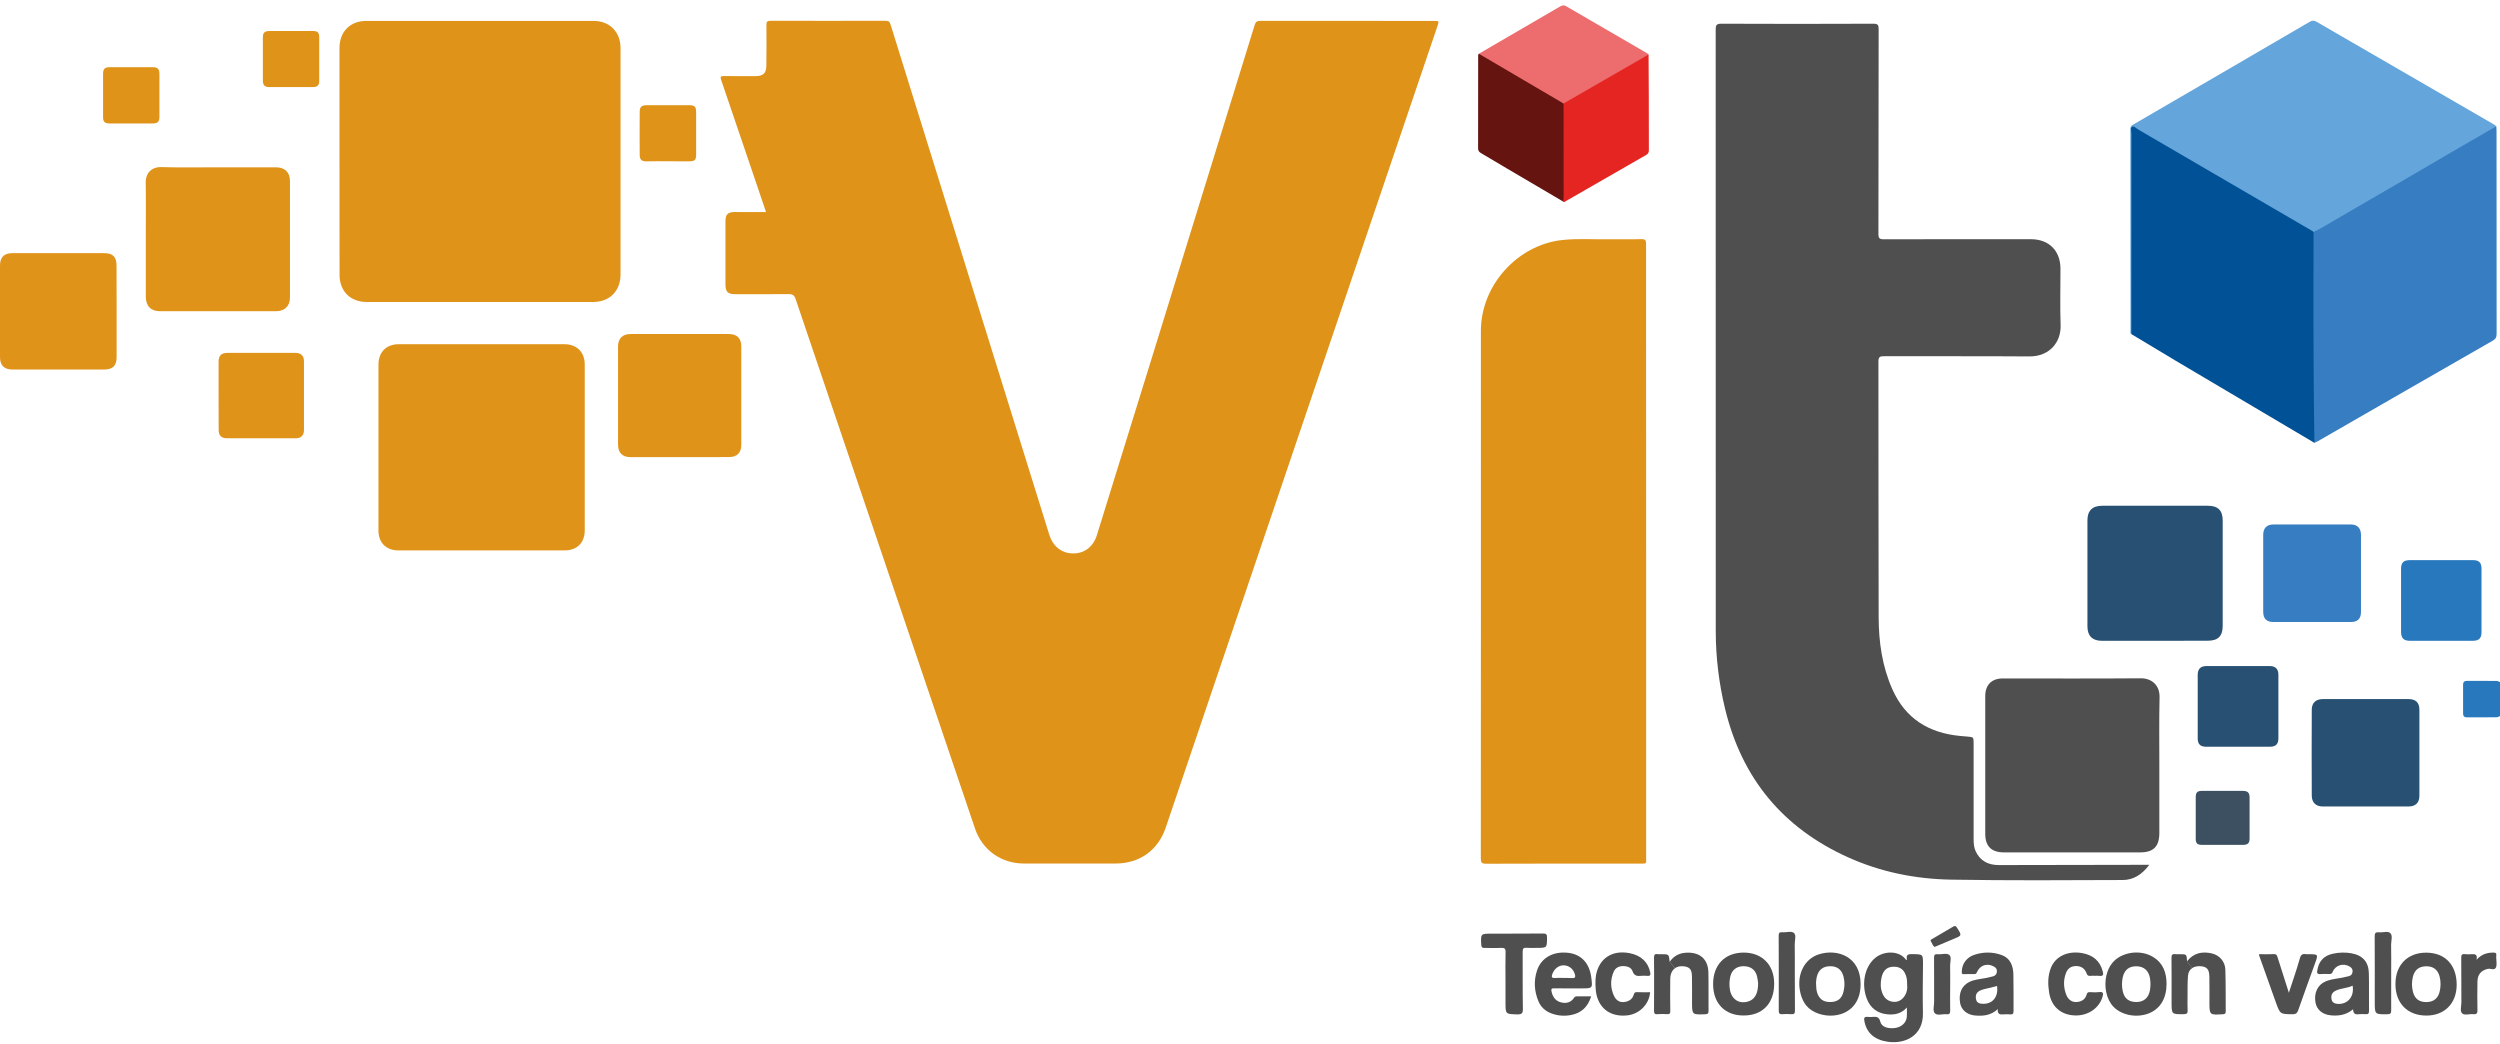 <?xml version="1.0" encoding="utf-8"?>
<!-- Generator: Adobe Illustrator 24.1.2, SVG Export Plug-In . SVG Version: 6.00 Build 0)  -->
<svg version="1.1" id="Capa_1" xmlns="http://www.w3.org/2000/svg" xmlns:xlink="http://www.w3.org/1999/xlink" x="0px" y="0px"
	 viewBox="0 0 339.34 141.73" style="enable-background:new 0 0 339.34 141.73;" xml:space="preserve">
<style type="text/css">
	.st0{fill:#504F4F;}
	.st1{fill:#2778BD;}
	.st2{fill:#DF9319;}
	.st3{fill:#4F4F4F;}
	.st4{fill:#E09319;}
	.st5{fill:#64A5DB;}
	.st6{fill:#377DC1;}
	.st7{fill:#005195;}
	.st8{fill:#275072;}
	.st9{fill:#E52521;}
	.st10{fill:#ED6C6E;}
	.st11{fill:#65140F;}
	.st12{fill:#3C5061;}
</style>
<g>
	<g id="XMLID_2_">
		<g>
			<path class="st0" d="M338.84,129.67c-0.02,0.12-0.01,0.24-0.01,0.36c0,0.43,0.12,0.9-0.03,1.27c-0.2,0.48-0.75,0.12-1.13,0.21
				c-0.9,0.23-1.38,0.75-1.39,1.73c-0.02,1.27-0.03,2.55,0,3.83c0.01,0.43-0.07,0.64-0.55,0.59c-0.52-0.06-1.2,0.21-1.53-0.11
				c-0.32-0.31-0.1-0.99-0.1-1.51c-0.02-2.01,0-4.01-0.02-6.02c-0.01-0.38,0.08-0.56,0.49-0.51c0.28,0.04,0.57,0.03,0.85,0.01
				c0.51-0.04,0.92,0.01,0.73,0.76c0.66-0.74,1.42-0.98,2.29-0.98C338.74,129.3,338.88,129.36,338.84,129.67z"/>
			<path class="st0" d="M329.33,129.31c2.58,0.01,4.15,1.69,4.13,4.41c-0.03,2.51-1.67,4.15-4.16,4.13
				c-2.54-0.02-4.16-1.69-4.15-4.28C325.14,130.98,326.8,129.3,329.33,129.31z M331.14,134.63c0.17-0.69,0.18-1.4,0-2.09
				c-0.24-0.92-0.87-1.39-1.81-1.38c-0.99,0.01-1.58,0.48-1.82,1.45c-0.16,0.68-0.16,1.36,0.02,2.04c0.24,0.92,0.84,1.37,1.81,1.37
				C330.29,136.01,330.91,135.55,331.14,134.63z"/>
			<path class="st0" d="M324.57,137.15c0.01,0.4-0.11,0.51-0.51,0.52c-1.72,0.02-1.72,0.03-1.72-1.68c0-2.95,0.01-5.91-0.01-8.87
				c-0.01-0.46,0.12-0.62,0.58-0.57c0.52,0.05,1.2-0.21,1.53,0.1c0.37,0.35,0.12,1.04,0.12,1.57c0.03,1.32,0.01,2.63,0.01,3.95
				C324.57,133.83,324.56,135.49,324.57,137.15z"/>
			<path class="st0" d="M319.34,133.79c-0.77,0.37-1.61,0.33-2.34,0.7c-0.5,0.25-0.63,0.67-0.52,1.17c0.1,0.48,0.49,0.59,0.93,0.61
				C318.39,136.32,319.61,135.55,319.34,133.79z M314.95,132.22c-0.43,0.03-0.47-0.16-0.41-0.51c0.2-1.24,0.89-2,2.13-2.26
				c0.82-0.18,1.65-0.2,2.48-0.06c1.56,0.28,2.36,1.17,2.39,2.74c0.04,1.7,0,3.41,0.02,5.11c0,0.31-0.09,0.44-0.41,0.42
				c-0.35-0.02-0.7-0.03-1.04,0.01c-0.44,0.05-0.7-0.09-0.71-0.68c-0.94,0.79-1.94,0.92-3,0.83c-1.15-0.1-1.94-0.76-2.11-1.76
				c-0.22-1.28,0.29-2.38,1.36-2.84c0.26-0.12,0.53-0.19,0.81-0.26c0.47-0.11,0.95-0.16,1.43-0.25c0.32-0.06,0.63-0.13,0.94-0.21
				c0.32-0.08,0.47-0.31,0.5-0.62c0.03-0.31-0.13-0.53-0.4-0.69c-0.87-0.51-1.94-0.19-2.31,0.74c-0.09,0.2-0.18,0.26-0.34,0.27
				c-0.04,0.01-0.07,0.01-0.11,0.01C315.76,132.2,315.35,132.18,314.95,132.22z"/>
			<path class="st0" d="M313.29,129.52c1.4,0,1.4-0.01,0.93,1.28c-0.76,2.11-1.54,4.21-2.27,6.33c-0.15,0.42-0.36,0.54-0.78,0.54
				c-1.67-0.02-1.67-0.01-2.24-1.57c-0.77-2.13-1.52-4.26-2.28-6.4c-0.01-0.04-0.01-0.08-0.02-0.18c0.71,0,1.38,0.02,2.05-0.01
				c0.33-0.01,0.39,0.19,0.47,0.43c0.49,1.56,0.99,3.12,1.53,4.81c0.24-0.73,0.46-1.35,0.65-1.96c0.29-0.9,0.6-1.8,0.85-2.72
				c0.12-0.47,0.35-0.63,0.8-0.56C313.08,129.53,313.19,129.52,313.29,129.52z"/>
			<path class="st0" d="M302.11,137.28c0.01,0.29-0.1,0.37-0.39,0.39c-1.82,0.11-1.82,0.12-1.82-1.69c0-1.14,0.01-2.27-0.01-3.41
				c-0.01-0.99-0.33-1.36-1.19-1.42c-0.46-0.03-0.85,0.06-1.15,0.25l-0.71-0.9c0.93-1.18,2.09-1.38,3.38-1.09
				c1.07,0.25,1.81,1.12,1.84,2.21C302.12,133.51,302.1,135.4,302.11,137.28z"/>
			<path class="st0" d="M295.92,129.52c0.89,0,0.89,0,0.94,0.98l0.71,0.9c-0.34,0.22-0.55,0.57-0.58,1.05
				c-0.08,0.94-0.05,1.9-0.06,2.85c-0.01,0.6-0.02,1.21,0.01,1.82c0.02,0.38-0.07,0.53-0.49,0.54c-1.69,0.02-1.69,0.04-1.69-1.64
				c0-2,0.01-4.01-0.01-6.01c-0.01-0.41,0.12-0.54,0.51-0.5C295.47,129.54,295.7,129.52,295.92,129.52z"/>
			<path class="st0" d="M292.26,129.9c1.37,0.84,1.82,2.15,1.82,3.67c-0.01,1.93-0.84,3.34-2.36,3.96
				c-1.65,0.68-3.73,0.29-4.85-0.88c-0.48-0.51-0.81-1.19-0.97-1.93c-0.17-0.77-0.16-1.59,0.02-2.36h0.01
				c0.14-0.62,0.41-1.2,0.79-1.66C287.94,129.21,290.52,128.83,292.26,129.9z M291.9,133.57c-0.02-0.25-0.02-0.54-0.07-0.81
				c-0.19-1.03-0.83-1.58-1.82-1.6c-1.02-0.02-1.65,0.48-1.88,1.51c-0.13,0.6-0.13,1.21-0.01,1.81c0.21,1.06,0.85,1.55,1.92,1.53
				c0.97-0.02,1.62-0.59,1.79-1.62C291.88,134.13,291.88,133.86,291.9,133.57z"/>
			<path class="st0" d="M282.67,129.38c1.42,0.27,2.38,1.04,2.75,2.48c0.04,0.16,0.06,0.28,0.05,0.38c-0.03,0.2-0.19,0.26-0.53,0.22
				c-0.18-0.03-0.36-0.01-0.54-0.01c-0.22,0-0.45-0.02-0.67,0.01c-0.29,0.03-0.42-0.08-0.52-0.37c-0.24-0.66-0.77-0.98-1.45-0.96
				c-0.68,0.02-1.11,0.33-1.36,1.02c-0.35,0.97-0.3,1.95,0.08,2.91c0.27,0.66,0.79,1,1.41,0.95c0.66-0.05,1.16-0.35,1.35-1.03
				c0.07-0.25,0.19-0.32,0.43-0.31c0.42,0.02,0.85,0.05,1.27-0.01c0.31-0.04,0.45,0.03,0.5,0.16c0.04,0.12,0.01,0.28-0.05,0.47
				c-0.45,1.59-2.04,2.64-3.84,2.54c-1.85-0.1-3.11-1.22-3.41-3.1c-0.18-1.13-0.19-2.27,0.24-3.35
				C279,129.79,280.72,129.01,282.67,129.38z"/>
			<path class="st0" d="M271.07,133.83c-0.29,0.08-0.58,0.15-0.87,0.23c-0.49,0.13-0.99,0.18-1.46,0.41
				c-0.5,0.25-0.62,0.67-0.52,1.17c0.1,0.5,0.48,0.6,0.91,0.61C270.48,136.3,271.28,135.3,271.07,133.83z M270.51,132.53
				c0.32-0.09,0.52-0.28,0.54-0.64c0.03-0.37-0.15-0.57-0.45-0.72c-0.9-0.47-1.84-0.15-2.25,0.78c-0.06,0.13-0.11,0.21-0.2,0.25
				c-0.04,0.01-0.08,0.02-0.13,0.02c-0.49-0.01-0.97-0.01-1.46,0.01c-0.33,0.01-0.28-0.21-0.27-0.41c0.03-1,0.66-1.88,1.7-2.22
				c1.21-0.4,2.44-0.41,3.64,0.01c1.26,0.43,1.64,1.49,1.66,2.7c0.04,1.64,0.01,3.28,0.02,4.92c0.01,0.33-0.09,0.49-0.44,0.46
				c-0.32-0.03-0.65-0.03-0.97,0c-0.47,0.04-0.81-0.06-0.72-0.72c-0.94,0.86-1.99,0.97-3.09,0.87c-1.09-0.1-1.87-0.75-2.03-1.69
				c-0.23-1.31,0.21-2.34,1.22-2.85c0.33-0.17,0.69-0.27,1.05-0.34c0.43-0.09,0.87-0.14,1.3-0.22
				C269.92,132.66,270.22,132.61,270.51,132.53z"/>
			<path class="st0" d="M264.71,137.15c0.01,0.38-0.07,0.56-0.49,0.52c-0.54-0.06-1.24,0.22-1.58-0.12
				c-0.34-0.33-0.1-1.04-0.11-1.57c-0.01-1.98,0.01-3.96-0.01-5.95c-0.01-0.39,0.09-0.55,0.5-0.51c0.54,0.06,1.23-0.21,1.58,0.11
				c0.33,0.29,0.09,0.99,0.1,1.51c0.02,0.81,0.01,1.62,0.01,2.43C264.7,134.76,264.69,135.95,264.71,137.15z"/>
			<path class="st0" d="M262.94,128.39c-0.09,0.04-0.18,0.08-0.34,0.14c-0.27-0.15-0.33-0.49-0.5-0.74
				c-0.15-0.22,0.07-0.27,0.19-0.35c0.94-0.55,1.89-1.1,2.82-1.66c0.26-0.16,0.37-0.1,0.52,0.14c0.68,1.06,0.69,1.06-0.46,1.53
				C264.43,127.77,263.68,128.08,262.94,128.39z"/>
			<path class="st0" d="M261.01,137.46c0.09,3.15-2.44,4.27-4.74,3.95c-1.87-0.26-2.92-1.24-3.21-2.82c-0.08-0.42,0-0.61,0.46-0.56
				c0.22,0.03,0.45,0.02,0.67,0c0.5-0.04,0.87-0.02,1.03,0.64c0.17,0.71,1,0.99,1.99,0.87c0.88-0.12,1.53-0.7,1.61-1.49
				c0.04-0.4,0.01-0.79,0.01-1.3c-0.76,0.86-1.67,1.02-2.65,0.93c-1.38-0.14-2.32-0.86-2.81-2.17c-0.73-1.99-0.26-4.27,1.11-5.44
				c1.28-1.1,3.34-1,4.17,0.13c0.03,0.04,0.09,0.05,0.21,0.12c-0.22-0.83,0.25-0.82,0.82-0.81c1.34,0.03,1.34,0.01,1.34,1.38
				C261,133.08,260.96,135.27,261.01,137.46z M258.57,135.12c0.27-0.44,0.35-0.94,0.3-1.33c-0.01-0.44-0.01-0.76-0.08-1.08
				c-0.25-1.01-0.79-1.49-1.7-1.49c-0.93-0.01-1.47,0.45-1.7,1.47c-0.15,0.68-0.16,1.37,0.08,2.03c0.24,0.69,0.72,1.18,1.48,1.26
				C257.65,136.06,258.2,135.72,258.57,135.12z"/>
			<path class="st0" d="M252.55,133.56c0.01,4.15-3.77,4.97-6.18,3.84c-1.26-0.59-1.85-1.69-2.07-3.02
				c-0.37-2.2,0.66-4.21,2.54-4.83C249.39,128.72,252.55,129.83,252.55,133.56z M250.23,134.6c0.17-0.68,0.18-1.36,0-2.04
				c-0.25-0.96-0.86-1.42-1.84-1.41c-0.94,0.02-1.55,0.48-1.78,1.42c-0.08,0.31-0.09,0.63-0.11,0.83c0.03,0.51,0.02,0.9,0.13,1.27
				c0.28,0.93,0.85,1.36,1.83,1.34C249.43,136,250,135.55,250.23,134.6z"/>
			<path class="st0" d="M243.64,137.16c0.01,0.41-0.11,0.53-0.51,0.5c-0.41-0.03-0.81-0.03-1.22,0c-0.39,0.03-0.47-0.14-0.47-0.49
				c0.01-3.39,0.01-6.77-0.01-10.16c0-0.39,0.13-0.5,0.49-0.47c0.54,0.05,1.23-0.21,1.59,0.1c0.33,0.3,0.1,0.99,0.1,1.51
				c0.02,1.32,0.01,2.64,0.01,3.95C243.63,133.8,243.62,135.48,243.64,137.16z"/>
			<path class="st0" d="M240.82,133.49c0.02,2.68-1.56,4.34-4.12,4.35c-2.55,0.02-4.16-1.63-4.17-4.24
				c-0.01-2.62,1.58-4.28,4.12-4.3C239.16,129.29,240.81,130.94,240.82,133.49z M237.4,135.9c0.82-0.29,1.25-1.11,1.24-2.45
				c-0.03-0.21-0.06-0.54-0.13-0.85c-0.2-0.94-0.84-1.44-1.82-1.45c-0.96-0.01-1.62,0.5-1.83,1.43c-0.14,0.62-0.15,1.24-0.03,1.86
				C235.11,135.73,236.16,136.34,237.4,135.9z"/>
			<path class="st0" d="M231.89,131.98c0.04,1.75,0,3.49,0.02,5.23c0,0.34-0.1,0.45-0.45,0.46c-1.79,0.07-1.79,0.08-1.79-1.67
				c0-1.15,0.01-2.31-0.01-3.47c-0.02-0.92-0.28-1.25-1.05-1.36c-0.5-0.07-0.94,0.02-1.26,0.25l-0.72-0.86
				c0.62-0.9,1.43-1.23,2.4-1.25C230.78,129.27,231.85,130.23,231.89,131.98z"/>
			<path class="st0" d="M225.57,129.52c0.96,0,0.96,0,1.07,1.04l0.72,0.86c-0.25,0.18-0.45,0.45-0.55,0.79
				c-0.12,0.38-0.1,0.76-0.1,1.14c-0.01,1.28-0.02,2.56,0.01,3.83c0.01,0.37-0.08,0.51-0.47,0.48c-0.43-0.03-0.86-0.04-1.28,0
				c-0.4,0.04-0.46-0.14-0.46-0.49c0.01-0.84,0.01-1.67,0.01-2.5c0.01-0.83,0.01-1.66,0-2.49c0-0.73-0.01-1.46-0.01-2.19
				c-0.01-0.43,0.14-0.53,0.52-0.48C225.21,129.54,225.39,129.52,225.57,129.52z"/>
			<path class="st0" d="M221.2,129.38c1.53,0.29,2.51,1.21,2.79,2.59c0.02,0.09,0.03,0.16,0.03,0.22c0,0.2-0.1,0.31-0.43,0.27
				c-0.28-0.03-0.57-0.03-0.85,0c-0.53,0.05-0.92,0-1.14-0.62c-0.19-0.54-0.74-0.71-1.3-0.71c-0.58,0.01-1.04,0.25-1.27,0.78
				c-0.47,1.1-0.45,2.22,0.06,3.29c0.25,0.53,0.71,0.89,1.37,0.81c0.63-0.07,1.11-0.37,1.3-1c0.06-0.21,0.13-0.35,0.4-0.34
				c0.6,0.03,1.21,0.01,1.82,0.01c-0.12,1.62-1.43,2.95-3.07,3.14c-2.19,0.25-3.76-0.83-4.21-2.81c-0.06-0.26-0.09-0.53-0.11-0.81
				c-0.02-0.21-0.03-0.43-0.03-0.64c-0.01-0.41,0.01-0.82,0.08-1.23C217.08,130.06,218.86,128.92,221.2,129.38z"/>
			<path class="st0" d="M214.67,134.16c-1.23,0-2.47,0.01-3.71-0.01c-0.36-0.01-0.44,0.09-0.36,0.45c0.17,0.73,0.54,1.27,1.29,1.46
				c0.7,0.17,1.33,0.03,1.76-0.62c0.11-0.17,0.23-0.2,0.4-0.2c0.62,0.01,1.25,0,1.93,0c-0.44,1.42-1.33,2.27-2.72,2.53
				c-0.91,0.18-1.82,0.11-2.7-0.22c-0.81-0.31-1.42-0.86-1.75-1.67c-0.56-1.36-0.64-2.76-0.18-4.15c0.57-1.73,2.2-2.63,4.22-2.4
				c1.77,0.2,2.89,1.39,3.14,3.32c0.05,0.4,0.09,0.7,0.09,0.91C216.08,134.16,215.78,134.16,214.67,134.16z M213.35,132.76
				c0.51,0.05,0.52-0.2,0.4-0.58c-0.22-0.68-0.79-1.13-1.48-1.15c-0.68-0.02-1.29,0.45-1.55,1.15c-0.15,0.4-0.14,0.61,0.38,0.57
				c0.37-0.04,0.73-0.01,1.1-0.01C212.58,132.75,212.97,132.73,213.35,132.76z"/>
			<path class="st0" d="M209.42,126.71c0.47-0.01,0.58,0.13,0.57,0.58c-0.02,1.36,0,1.37-1.37,1.37c-0.47,0-0.93,0.03-1.4-0.01
				c-0.43-0.04-0.54,0.11-0.54,0.54c0.02,2.58-0.02,5.15,0.03,7.73c0.01,0.63-0.16,0.78-0.77,0.77c-1.59-0.05-1.59-0.02-1.59-1.63
				c0-0.97,0-1.94,0-2.92c0-1.3-0.03-2.6,0.01-3.89c0.02-0.5-0.16-0.61-0.61-0.59c-0.75,0.04-1.5,0-2.25,0.01
				c-0.3,0.01-0.42-0.08-0.44-0.41c-0.08-1.53-0.09-1.53,1.44-1.53C204.8,126.72,207.11,126.74,209.42,126.71z"/>
		</g>
		<g>
		</g>
	</g>
</g>
<g>
	<path class="st1" d="M339.34,97.2c-0.15,0.05-0.3,0.15-0.45,0.16c-1.36,0.01-2.72,0.01-4.08,0.01c-0.33,0-0.48-0.19-0.48-0.5
		c0-1.32,0-2.63,0-3.95c0-0.32,0.16-0.5,0.48-0.5c1.36,0,2.72-0.01,4.08,0.01c0.15,0,0.3,0.1,0.45,0.15
		C339.34,94.12,339.34,95.66,339.34,97.2z"/>
	<path class="st2" d="M103.98,28.79c-0.65-1.91-1.27-3.74-1.89-5.58c-1.4-4.12-2.79-8.24-4.2-12.35c-0.15-0.43-0.09-0.54,0.38-0.54
		c1.44,0.03,2.88,0.01,4.32,0.01c1,0,1.42-0.4,1.43-1.39c0.02-1.85,0.03-3.69,0.01-5.54c-0.01-0.46,0.13-0.58,0.58-0.58
		c5.19,0.01,10.39,0.02,15.58,0c0.43,0,0.59,0.15,0.7,0.54c5.29,17.02,10.59,34.03,15.88,51.05c1.89,6.06,3.77,12.13,5.66,18.19
		c0.49,1.56,1.67,2.5,3.19,2.52c1.54,0.03,2.77-0.88,3.27-2.49c2.59-8.34,5.17-16.69,7.76-25.04c4.55-14.73,9.11-29.45,13.65-44.18
		c0.14-0.46,0.33-0.58,0.8-0.58c7.83,0.01,15.67,0.01,23.5,0.01c0.75,0,0.75,0,0.51,0.71c-4.96,14.62-9.92,29.23-14.87,43.85
		c-4.28,12.62-8.56,25.25-12.84,37.87c-3.06,9.02-6.11,18.05-9.17,27.07c-1.04,3.08-3.56,4.87-6.8,4.87c-4.16,0-8.32,0-12.48,0
		c-3.05,0-5.62-1.84-6.6-4.73c-2.89-8.5-5.77-17.01-8.65-25.52c-5.24-15.46-10.48-30.92-15.71-46.38c-0.18-0.52-0.43-0.67-0.95-0.66
		c-2.41,0.03-4.83,0.01-7.24,0.01c-1.02,0-1.33-0.31-1.33-1.35c0-2.84,0-5.68,0-8.52c0-0.97,0.31-1.27,1.27-1.28
		C101.12,28.79,102.5,28.79,103.98,28.79z"/>
	<path class="st3" d="M291.74,117.38c-0.97,1.31-2.15,2.07-3.61,2.07c-7.75,0.03-15.5,0.08-23.25-0.05
		c-4.85-0.08-9.57-1.02-14.03-3.03c-8.87-4-14.42-10.73-16.7-20.18c-0.83-3.46-1.26-6.97-1.26-10.53c0-27.21,0-54.43-0.01-81.64
		c0-0.61,0.11-0.8,0.77-0.8c6.88,0.03,13.76,0.03,20.64,0c0.61,0,0.71,0.18,0.71,0.74c-0.02,9.27-0.01,18.54-0.03,27.8
		c0,0.59,0.15,0.72,0.73,0.72c6.66-0.02,13.31-0.01,19.97-0.01c2.45,0,4.01,1.56,4.01,4.03c0,2.53-0.07,5.07,0.02,7.6
		c0.09,2.32-1.48,4.3-4.26,4.28c-6.57-0.05-13.15-0.01-19.72-0.03c-0.56,0-0.75,0.1-0.75,0.72c0.02,11.56-0.01,23.12,0.03,34.68
		c0.01,3.38,0.47,6.69,1.87,9.83c1.77,3.97,4.93,5.9,9.15,6.31c0.34,0.03,0.69,0.06,1.03,0.09c0.84,0.07,0.84,0.07,0.84,0.95
		c0,4.3,0,8.6,0,12.9c0,0.59,0.03,1.18,0.28,1.72c0.62,1.32,1.71,1.87,3.14,1.87c5.8-0.01,11.61-0.02,17.41-0.03
		C289.69,117.38,290.65,117.38,291.74,117.38z"/>
	<path class="st4" d="M223.44,74.83c0,13.87,0,27.74,0,41.61c0,0.87,0.11,0.77-0.78,0.78c-6.98,0-13.96-0.01-20.94,0.02
		c-0.61,0-0.72-0.17-0.72-0.74c0.02-23.87,0.01-47.74,0.01-71.6c0-6.15,4.95-11.66,11.04-12.32c2.1-0.23,4.22-0.07,6.32-0.1
		c1.48-0.02,2.96,0.02,4.44-0.02c0.52-0.01,0.62,0.15,0.62,0.64C223.44,47,223.44,60.91,223.44,74.83z"/>
	<path class="st4" d="M46.08,21.9c0-5.13,0-10.26,0-15.39c0-2.2,1.44-3.67,3.64-3.67c10.29-0.01,20.57-0.01,30.86,0
		c2.18,0,3.65,1.5,3.65,3.69c0,10.24,0,20.48,0,30.72c0,2.25-1.48,3.74-3.72,3.74c-10.24,0-20.49,0-30.73,0
		c-2.23,0-3.69-1.46-3.69-3.69C46.08,32.16,46.08,27.03,46.08,21.9z"/>
	<path class="st4" d="M65.38,74.71c-3.77,0-7.55,0-11.32,0c-1.64,0-2.69-1.05-2.69-2.7c0-7.5,0-15,0-22.51
		c0-1.7,1.06-2.78,2.76-2.78c7.49,0,14.97,0,22.46,0c1.71,0,2.78,1.07,2.78,2.76c0,7.5,0,15,0,22.51c0,1.68-1.04,2.72-2.73,2.72
		C72.88,74.71,69.13,74.71,65.38,74.71z"/>
	<path class="st5" d="M289.28,45.35c-0.18-0.16-0.1-0.38-0.1-0.57c0-9.08,0-18.16-0.02-27.24c0-0.5,0.31-0.58,0.6-0.75
		c4.13-2.41,8.26-4.81,12.39-7.21c3.78-2.2,7.56-4.4,11.34-6.61c0.33-0.19,0.58-0.23,0.94-0.02c8.04,4.66,16.09,9.32,24.13,13.97
		c0.1,0.06,0.18,0.15,0.27,0.22c-0.1,0.24-0.32,0.36-0.53,0.48c-3.14,1.81-6.28,3.63-9.41,5.46c-4.17,2.43-8.34,4.84-12.5,7.29
		c-0.59,0.35-1.21,0.66-1.79,1.03c-0.21,0.13-0.43,0.24-0.69,0.15c-1.72-0.92-3.38-1.94-5.06-2.92
		c-6.22-3.62-12.44-7.26-18.67-10.87c-0.71-0.41-0.72-0.4-0.72,0.45c0,8.7,0,17.4-0.01,26.1C289.46,44.66,289.57,45.05,289.28,45.35
		z"/>
	<path class="st6" d="M314.03,31.48c1-0.44,1.91-1.04,2.85-1.58c3.1-1.79,6.19-3.59,9.28-5.39c2.55-1.48,5.1-2.97,7.64-4.46
		c1.68-0.98,3.36-1.94,5.04-2.91c0.01,0.2,0.03,0.4,0.03,0.6c0,9.19,0,18.37,0.01,27.56c0,0.46-0.12,0.71-0.54,0.95
		c-7.91,4.53-15.81,9.08-23.71,13.63c-0.16,0.09-0.33,0.15-0.49,0.23c-0.2-0.28-0.2-0.61-0.21-0.93
		c-0.17-8.89-0.12-17.77-0.12-26.66C313.82,32.17,313.73,31.78,314.03,31.48z"/>
	<path class="st7" d="M314.03,31.48c-0.02,9.54-0.04,19.09,0.12,28.63c-6.31-3.73-12.62-7.46-18.92-11.2
		c-1.98-1.18-3.96-2.37-5.93-3.56c0-9.08,0.01-18.15,0.01-27.23c0-0.31-0.16-0.76,0.09-0.91c0.26-0.15,0.56,0.21,0.83,0.37
		c7.87,4.58,15.74,9.17,23.61,13.76C313.9,31.38,313.96,31.43,314.03,31.48z"/>
	<path class="st3" d="M293.1,103.87c0,3.06,0,6.12,0,9.19c0,1.84-0.79,2.64-2.61,2.64c-6.17,0-12.34,0-18.5,0
		c-1.67,0-2.52-0.84-2.52-2.49c0-6.25,0-12.49,0-18.74c0-1.5,0.87-2.38,2.37-2.38c6.25,0,12.5,0.03,18.75-0.02
		c1.36-0.01,2.57,0.84,2.54,2.56C293.06,97.71,293.1,100.79,293.1,103.87z"/>
	<path class="st4" d="M29.61,22.71c2.62,0,5.23,0,7.85,0c1.2,0,1.9,0.68,1.9,1.87c0.01,5.27,0.01,10.54,0,15.81
		c0,1.15-0.72,1.85-1.87,1.85c-5.27,0.01-10.55,0.01-15.82,0c-1.19,0-1.88-0.72-1.88-1.98c-0.01-2.8,0-5.6,0-8.39
		c0-2.35,0.03-4.7-0.01-7.05c-0.03-1.35,0.82-2.17,2.11-2.14C24.45,22.76,27.03,22.71,29.61,22.71z"/>
	<path class="st8" d="M292.53,86.98c-2.41,0-4.83,0-7.24,0c-1.27,0-1.95-0.67-1.95-1.95c0-4.8,0-9.61,0-14.41
		c0-1.31,0.68-1.97,2-1.97c4.79,0,9.57,0,14.36,0c1.37,0,2,0.64,2,2.01c0,4.76,0,9.53,0,14.29c0,1.4-0.63,2.02-2.05,2.02
		C297.28,86.98,294.91,86.98,292.53,86.98z"/>
	<path class="st4" d="M92.2,62.05c-2.21,0-4.42,0-6.63,0c-1.09,0-1.68-0.6-1.68-1.7c0-4.44,0-8.88,0-13.32
		c0-1.08,0.61-1.69,1.7-1.69c4.44,0,8.89,0,13.33,0c1.12,0,1.69,0.57,1.7,1.67c0,4.46,0,8.92,0,13.38c0,1.07-0.58,1.65-1.66,1.65
		C96.7,62.06,94.45,62.05,92.2,62.05z"/>
	<path class="st4" d="M15.83,42.27c0,2.07,0,4.14,0,6.2c0,1.15-0.51,1.68-1.67,1.69c-4.16,0.01-8.32,0.01-12.48,0
		C0.56,50.15,0,49.59,0,48.47c0-4.14,0-8.27,0-12.41c0-1.16,0.55-1.7,1.72-1.7c4.14,0,8.28,0,12.41,0c1.19,0,1.69,0.5,1.69,1.71
		C15.83,38.13,15.83,40.2,15.83,42.27z"/>
	<path class="st8" d="M321.15,94.89c1.93,0,3.86,0,5.78,0c0.97,0,1.47,0.48,1.47,1.45c0.01,3.89,0.01,7.79,0,11.68
		c0,0.94-0.53,1.45-1.48,1.45c-3.88,0-7.75,0-11.63,0c-0.93,0-1.49-0.53-1.5-1.46c-0.02-3.89-0.02-7.79,0-11.68
		c0-0.94,0.56-1.44,1.51-1.44C317.25,94.89,319.2,94.89,321.15,94.89z"/>
	<path class="st6" d="M313.81,84.43c-1.74,0-3.49,0-5.23,0c-0.92,0-1.38-0.45-1.38-1.38c-0.01-3.49-0.01-6.97,0-10.46
		c0-0.9,0.49-1.4,1.39-1.4c3.51-0.01,7.01-0.01,10.52,0c0.86,0,1.35,0.51,1.36,1.38c0.01,3.51,0.01,7.01,0,10.52
		c0,0.89-0.48,1.34-1.36,1.34C317.34,84.43,315.58,84.43,313.81,84.43z"/>
	<path class="st9" d="M223.77,7.4c0.01,1.84,0.03,3.69,0.03,5.53c0.01,2.47,0,4.95,0.01,7.42c0,0.31-0.06,0.51-0.36,0.68
		c-3.67,2.1-7.33,4.21-11,6.32c-0.07,0.04-0.14,0.18-0.24,0.03c-0.16-0.2-0.19-0.44-0.19-0.69c0-4.02-0.01-8.04,0-12.06
		c0-0.1,0.01-0.2,0.03-0.3c0.06-0.33,0.29-0.51,0.57-0.67c3.46-2,6.91-4.01,10.36-6.02C223.22,7.5,223.47,7.33,223.77,7.4z"/>
	<path class="st10" d="M223.77,7.4c-2.24,1.29-4.48,2.58-6.72,3.87c-1.61,0.93-3.22,1.86-4.83,2.78c-0.46,0.02-0.79-0.3-1.14-0.51
		c-3.31-1.93-6.61-3.85-9.92-5.78c-0.19-0.11-0.41-0.19-0.43-0.46c3.66-2.12,7.31-4.25,10.96-6.38c0.29-0.17,0.53-0.28,0.88-0.08
		c3.67,2.14,7.35,4.27,11.02,6.4C223.67,7.28,223.72,7.35,223.77,7.4z"/>
	<path class="st11" d="M200.74,7.3c2.49,1.46,4.98,2.93,7.47,4.39c1.34,0.79,2.68,1.57,4.02,2.36c0.01,4.2,0.01,8.4,0.01,12.6
		c0,0.24-0.02,0.48-0.04,0.72c-2.57-1.51-5.15-3.03-7.72-4.54c-1.15-0.68-2.29-1.37-3.44-2.04c-0.27-0.16-0.41-0.31-0.41-0.65
		c0.01-4.15,0.01-8.3,0.01-12.45C200.65,7.56,200.6,7.41,200.74,7.3z"/>
	<path class="st4" d="M29.67,53.66c0-1.52,0-3.04,0-4.56c0-0.82,0.37-1.2,1.18-1.2c3.08-0.01,6.16-0.01,9.25,0
		c0.77,0,1.16,0.4,1.16,1.16c0,3.1,0,6.2,0,9.3c0,0.73-0.39,1.13-1.12,1.13c-3.1,0.01-6.2,0.01-9.31,0c-0.79,0-1.15-0.36-1.15-1.15
		C29.67,56.78,29.67,55.22,29.67,53.66z"/>
	<path class="st8" d="M303.78,101.36c-1.44,0-2.88,0-4.32,0c-0.8,0-1.15-0.35-1.15-1.14c0-2.88,0-5.76,0-8.64
		c0-0.76,0.39-1.17,1.16-1.17c2.88-0.01,5.76-0.01,8.64,0c0.76,0,1.15,0.41,1.15,1.17c0,2.88,0,5.76,0,8.64
		c0,0.79-0.36,1.14-1.16,1.14C306.67,101.37,305.23,101.36,303.78,101.36z"/>
	<path class="st1" d="M331.36,76.03c1.44,0,2.88,0,4.32,0c0.8,0,1.15,0.34,1.15,1.15c0.01,2.88,0.01,5.75,0,8.63
		c0,0.83-0.36,1.17-1.19,1.17c-2.84,0-5.68,0-8.51,0c-0.86,0-1.22-0.35-1.22-1.22c-0.01-2.86-0.01-5.71,0-8.57
		c0-0.83,0.36-1.16,1.2-1.16C328.52,76.03,329.94,76.03,331.36,76.03z"/>
	<path class="st4" d="M17.83,16.76c-0.97,0-1.95,0-2.92,0c-0.7,0-0.92-0.21-0.92-0.89c0-1.94,0-3.89,0-5.83
		c0-0.68,0.23-0.92,0.91-0.92c1.95-0.01,3.89-0.01,5.84,0c0.66,0,0.9,0.25,0.9,0.93c0.01,1.92,0.01,3.85,0,5.77
		c0,0.72-0.23,0.94-0.95,0.94C19.73,16.77,18.78,16.76,17.83,16.76z"/>
	<path class="st4" d="M43.33,8.08c0,0.97-0.01,1.95,0,2.92c0.01,0.56-0.27,0.82-0.81,0.82c-2.01,0-4.02,0-6.03,0
		c-0.55,0-0.81-0.31-0.81-0.84c0-1.97-0.01-3.93,0-5.9c0-0.64,0.24-0.87,0.89-0.87c1.97,0,3.94,0,5.91,0c0.66,0,0.85,0.21,0.85,0.89
		C43.33,6.09,43.33,7.09,43.33,8.08z"/>
	<path class="st4" d="M90.68,21.89c-0.99,0-1.99-0.02-2.98,0.01c-0.61,0.02-0.87-0.29-0.87-0.84c-0.01-1.97-0.02-3.93,0-5.9
		c0.01-0.64,0.26-0.87,0.91-0.88c1.95-0.01,3.9-0.01,5.84,0c0.7,0,0.91,0.22,0.91,0.92c0.01,1.93,0.01,3.85,0,5.78
		c0,0.75-0.18,0.91-0.95,0.92C92.59,21.9,91.63,21.89,90.68,21.89z"/>
	<path class="st12" d="M301.7,114.68c-0.93,0-1.87,0.01-2.8,0c-0.67-0.01-0.86-0.2-0.86-0.88c0-1.84,0-3.69,0-5.53
		c0-0.71,0.19-0.92,0.88-0.92c1.83-0.01,3.65-0.01,5.48,0c0.72,0,0.95,0.24,0.95,0.95c0,1.82,0.01,3.65,0,5.47
		c0,0.68-0.23,0.91-0.91,0.91C303.52,114.69,302.61,114.68,301.7,114.68z"/>
</g>
</svg>
